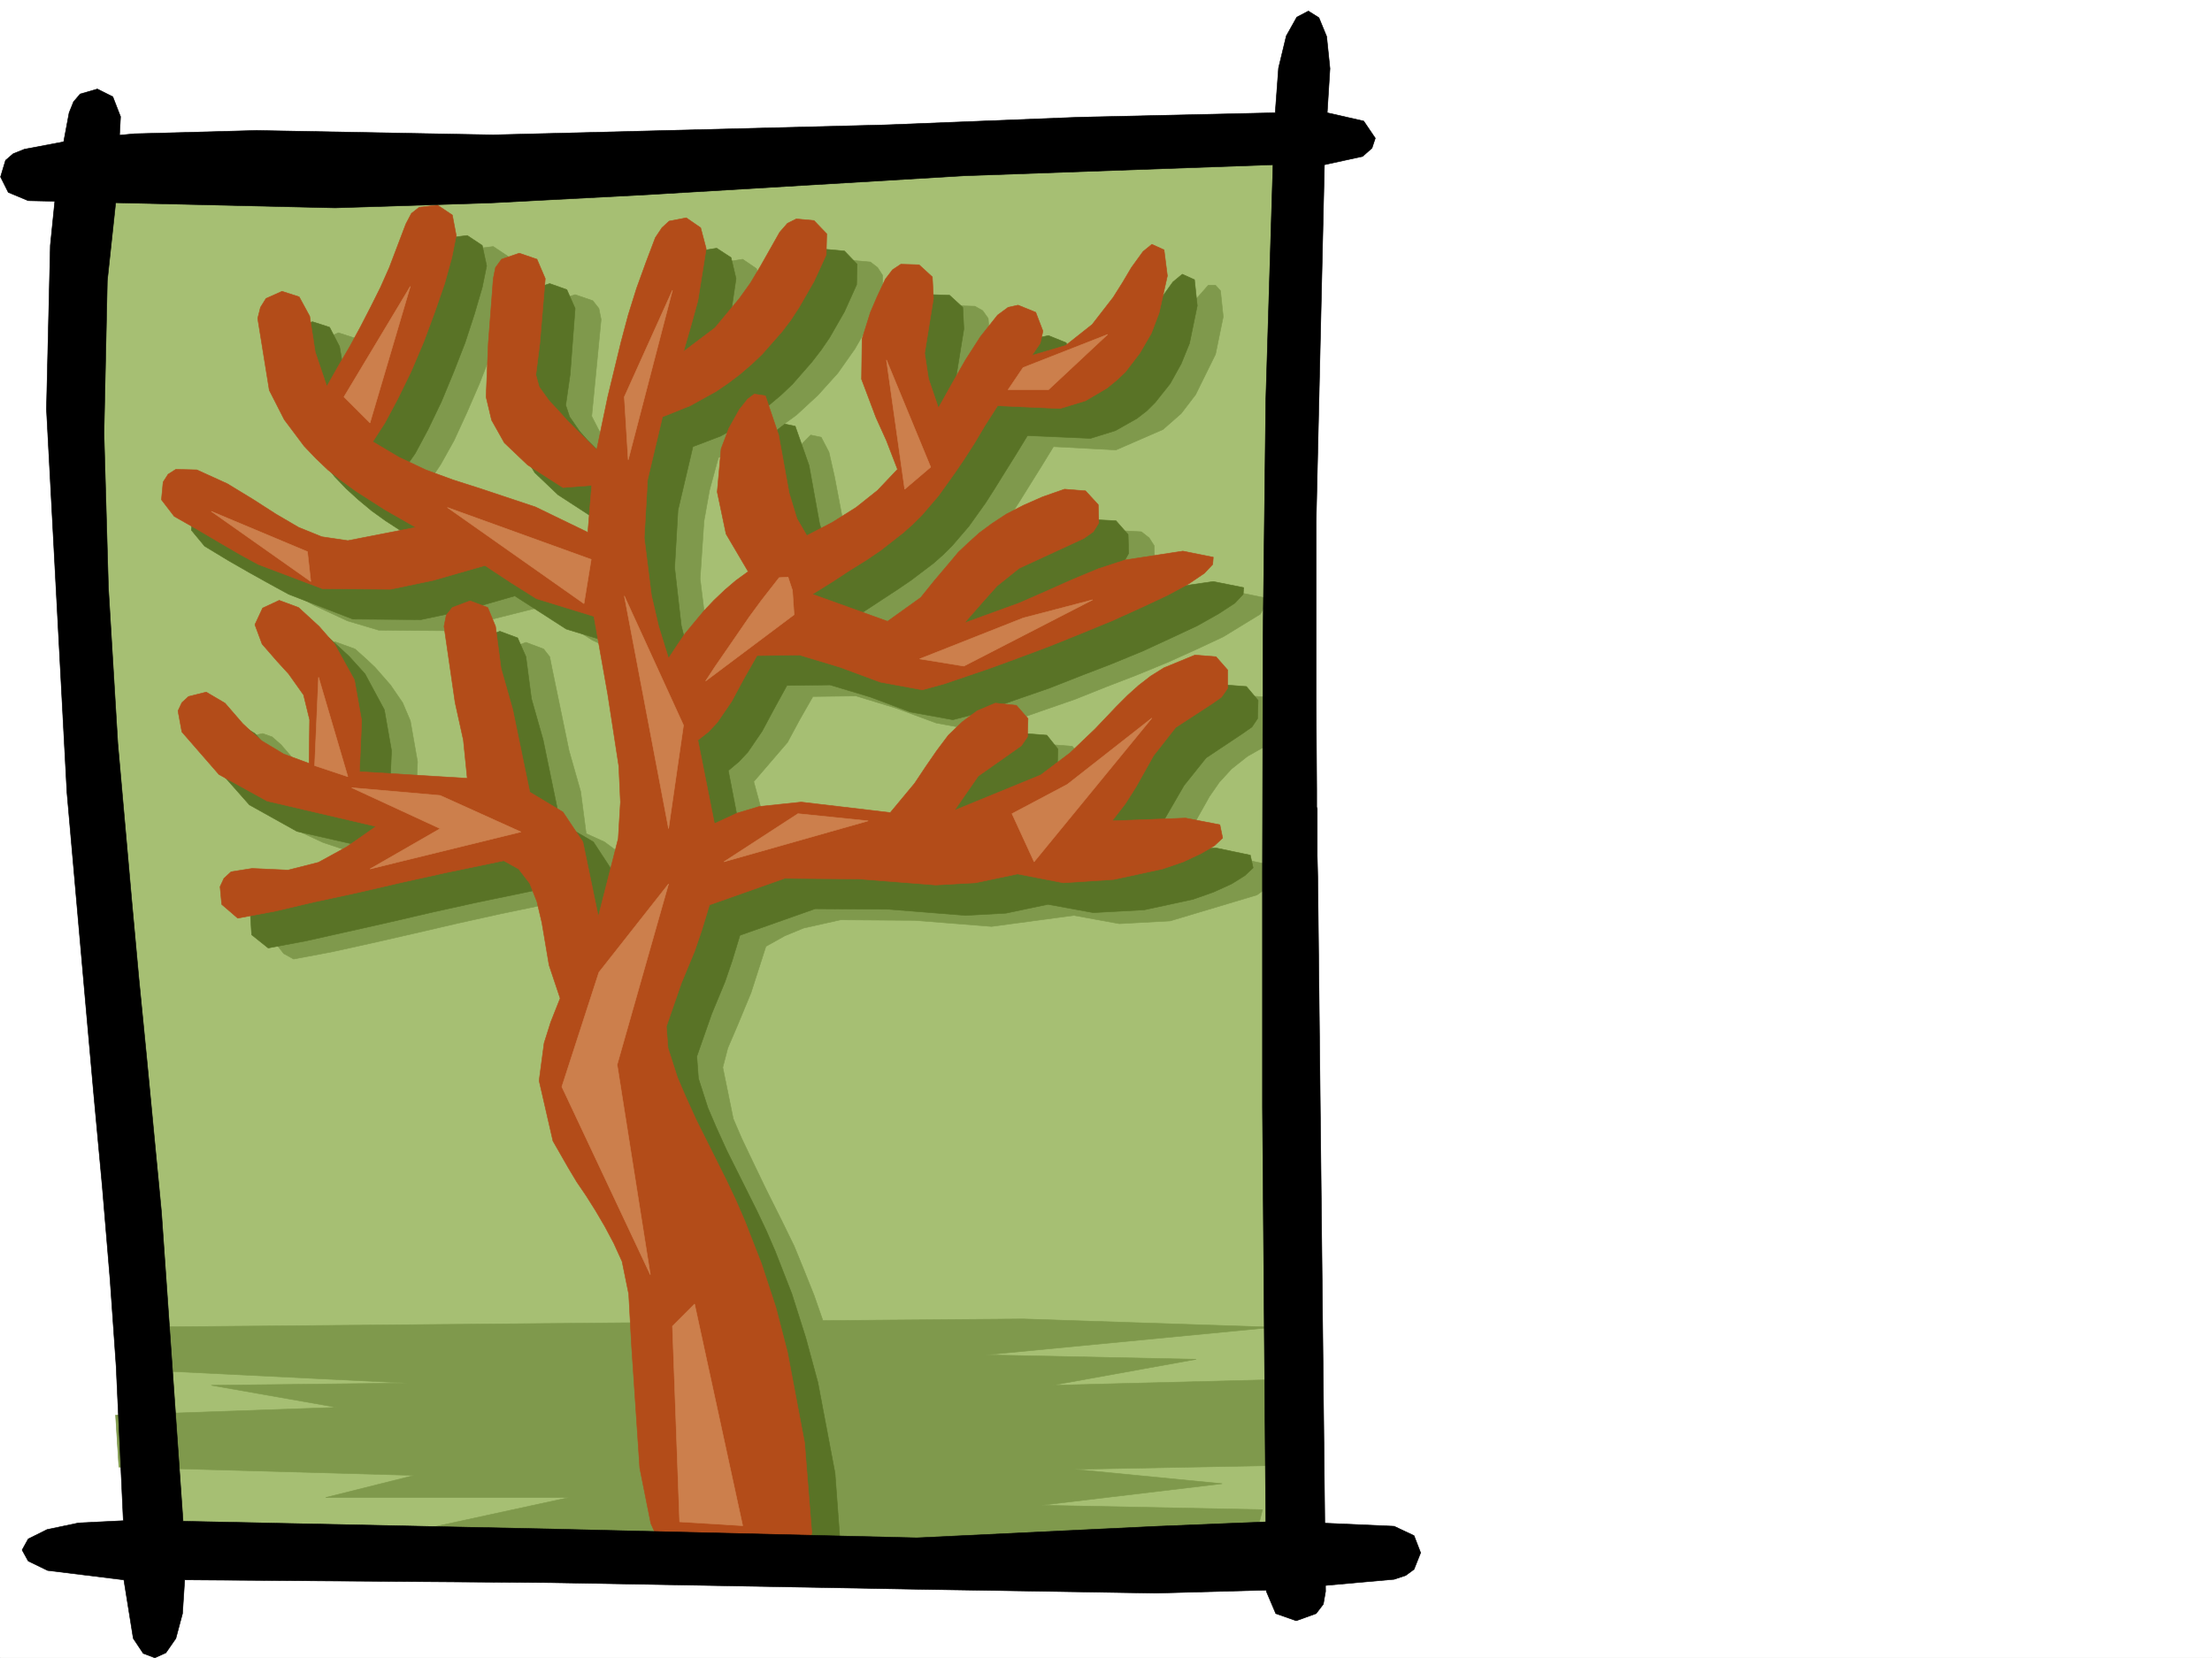<svg xmlns="http://www.w3.org/2000/svg" width="2997.016" height="2246.644"><rect width="100%" height="100%" fill="#333333" stroke="none"/><defs><clipPath id="a"><path d="M0 0h2997v2244.137H0Zm0 0"/></clipPath></defs><path fill="#fff" d="M0 2246.297h2997.016V0H0Zm0 0"/><g clip-path="url(#a)" transform="translate(0 2.16)"><path fill="#fff" fill-rule="evenodd" stroke="#fff" stroke-linecap="square" stroke-linejoin="bevel" stroke-miterlimit="10" stroke-width=".743" d="M.742 2244.137h2995.531V-2.16H.743Zm0 0"/></g><path fill="#a6bf73" fill-rule="evenodd" stroke="#a6bf73" stroke-linecap="square" stroke-linejoin="bevel" stroke-miterlimit="10" stroke-width=".743" d="m111.629 208.207-20.215 409.73 50.207 789.47 49.422 469.628 5.277 224.707 1549.457-14.976 5.239-944.54 34.445-963.968zm0 0"/><path fill="#7f994c" fill-rule="evenodd" stroke="#7f994c" stroke-linecap="square" stroke-linejoin="bevel" stroke-miterlimit="10" stroke-width=".743" d="m887.102 1298.043-7.47-51.691-13.487-49.422-12.004-21.739-14.977-19.472-20.215-14.977-24.75-11.223-7.469-56.93-15.757-55.44-23.223-112.336-2.973-14.973-8.25-10.48-23.968-8.993-24.008 8.992-11.223 25.454 5.242 51.69 10.477 50.907 16.5 102.64-146.86-8.995 3.012-68.934-9.734-55.402-10.52-24.711-16.46-23.969-20.997-23.969-12.746-12.004-14.234-12.707-26.98-9.734-22.442 10.477-9.773 21.699 1.523 13.492 8.25 13.488 19.473 22.485 16.46 17.945 20.254 27.723 8.25 34.445-1.527 59.2-63.691-30.735-26.2-23.223-23.968-27.684-12-10.52-12.75-4.495-23.969 5.277-14.973 20.215 5.239 28.465 10.48 16.46 12.746 14.977 12.746 14.235 14.23 12 31.477 20.215 33.703 15.718 35.973 12.004 36.715 8.992 74.918 12.711-20.215 14.973-18.77 13.492-38.94 20.996-41.216 10.477-47.933-2.266-29.25 4.496-14.973 19.473 2.266 24.711 8.21 10.516 13.493 7.468 51.687-9.734 50.989-11.223 59.156-13.488 61.469-14.234 57.671-12.746 79.41-16.461 20.997 11.964 14.234 18.73 16.5 53.958 9.734 57.672 5.985 25.453 8.992 19.473-20.996 60.683-7.469 50.164 5.238 43.442 14.235 38.941 20.215 36.715 24.007 37.46 12.707 20.216 12.747 20.957 23.968 47.933 6.02 26.239-764.246 6.726 10.476 56.93 379.895 18.726-265.254 3.012 170.086 29.95-299.703 10.48 4.5 70.418 400.11 11.222-119.884 29.989h329.653l-289.965 62.914 375.398 5.238 95.133-1.523 749.273-11.965 9.735-38.203-299.703-5.98 245.004-29.208-200.04-19.473 280.231-5.277 14.977-116.832-325.196 8.25 194.797-35.23-284.687-5.98 389.593-37.458-339.39-11.223-271.235 2.227-12.004-34.445-13.492-33.703-13.488-32.961-15.719-32.18-22.48-44.965-17.988-37.46-14.973-31.434-11.262-26.239-14.234-69.636 6.765-26.235 13.489-31.437 17.988-43.442 20.215-62.91 25.492-14.234 25.453-10.516 50.207-11.222 100.406.742 104.125 8.25 111.668-14.973 61.426 11.219 68.934-3.754 117.613-35.188 29.992-21.703 3.008-8.992-6.762-8.25-46.453-9.734-99.664 4.496 17.242-23.227 14.23-23.222 23.97-42.7 13.492-19.472 16.5-17.985 21.738-17.203 27.723-15.719 20.957-20.253.742-24.711-15.719-18.73-28.465-2.227-76.437 41.172-29.953 28.464-15.016 15.758-14.973 15.715-15.718 15.719-17.243 15.718-18.73 15.758-21.738 14.23-23.969 14.235-26.98 12.707-30.692 12.004-34.488 9.734 14.976-25.453 16.5-20.996 20.215-17.984 25.492-14.235 20.958-20.957.746-24.71-15.72-18.73-28.464-2.228-44.965 24.711-34.45 39.688-15.01 21.738-14.977 22.442-15.72 21-17.241 18.726-62.953-9.734-57.672-4.496-56.93 5.98-60.723 22.484-7.468-56.93-15.012-55.444 45.707-53.176 16.5-30.696 17.984-31.472 58.457-.742 53.918 16.46 54.7 20.215 57.714 10.516 29.207-7.508L1417.57 961l38.985-13.488 41.21-16.5 42.696-16.461 41.957-17.246 39.723-17.946 35.191-16.5 50.203-30.695 12.004-20.996-40.469-8.211-78.668 11.223-72.687 26.98-35.192 16.461-35.226 15.715-36.715 14.977-37.457 12.003 24.71-29.207 18.728-20.996 15.757-14.234 14.235-10.477 87.66-39.687 20.215-20.957-.742-25.492-6.727-10.48-10.516-8.25-28.464-1.485-55.446 21.738-42.695 23.969-32.219 26.195-24.71 26.238-20.255 25.454-19.472 22.48-20.215 19.473-24.75 13.453-22.485-14.235-25.453-10.48-53.215-11.961 26.98-17.246 24.712-15.719 39.723-26.976 31.476-23.227 25.453-23.969 22.485-26.195 22.48-31.477 12.004-18.73 13.492-21.7 14.973-23.968 16.5-26.977 84.652 4.497 63.695-27.723 24.711-21.7 19.473-25.456 26.977-54.7 10.48-50.91-3.715-35.226-6.765-7.47h-9.735l-27.722 31.438-12.004 20.996-12.707 19.473-14.23 19.469-15.016 17.95-16.461 15.757-19.473 11.965-45.707 14.23 14.976-32.96-2.27-14.235-6.726-11.219-23.968-9.738-27.72 13.492-23.226 29.207-20.996 31.438-18.73 32.96-17.985 32.22-18.73-74.137 3.012-35.227 9.734-38.945-2.266-29.207-7.468-10.48-10.52-5.981-23.969-.781-20.957 20.253-31.472 80.114-.746 55.445 7.468 24.71 12.004 26.981 14.235 31.434 14.972 38.945-13.488 15.016-13.488 12.707-14.977 12.746-14.976 11.223-32.22 19.468-34.484 18.73-23.226-57.67-14.973-78.63-7.469-32.965-10.52-20.21-14.23-3.012-20.957 20.957-24.007 53.957-5.985 57.672 4.496 29.207 8.25 28.464 12.746 26.2 16.461 23.968-31.472 25.493-28.465 28.425-25.453 30.735-21.742 33.703-23.97-85.395-9.734-78.629 5.239-77.93 7.468-41.913 12.004-44.223 72.688-33.703 32.96-23.969 29.208-26.937 26.98-29.953 23.223-32.961 20.254-35.23 17.207-36.677v-27.718l-6.727-10.48-9.734-7.509-24.754-2.226-21.7 17.203-26.976 46.45-13.492 22.483-14.23 21.7-15.758 20.215-17.95 18.73-20.253 17.242-22.48 14.977 30.73-139.317-7.504-28.464-18.73-12.747-23.227 3.754-18.727 23.227-13.492 33.703-11.961 35.191-21.742 72.649-17.985 73.43-14.976 72.648-20.996-22.484-17.985-17.946-25.457-26.238-17.984-35.187 12.746-131.106-3.012-14.973-8.25-10.48-23.968-8.25-23.97 8.25-10.476 25.453-6.765 89.148-3.754 71.165 7.508 32.218 7.468 14.973 10.52 14.977 13.488 14.976 17.203 15.715 21.739 14.976 26.238 15.758 38.941-3.754-4.496 63.657-35.187-18.73-36.715-14.977-36.715-12.746-37.46-11.965-74.173-26.235-36.715-16.46-35.226-21.739 16.5-24.71 17.945-32.18 17.242-37.461 17.242-39.723 15.72-40.43 12.745-38.945 16.504-65.18-6.023-27.683-20.215-13.489-24.711 2.973-17.242 21.738-11.262 30.696-11.223 28.464-12.746 27.72-12.746 26.198-14.23 26.235-14.235 26.199-15.718 26.977-15.758 28.464-15.719-47.191-7.504-47.938L490 468.887l-8.25-10.477-23.223-7.508-22.445 9.735-10.52 26.98 3.012 51.688 12.004 44.925 9.738 20.961 11.22 19.47 12.745 18.73 14.235 17.242 14.976 16.46 17.242 14.977 17.985 15.016 18.73 13.45 19.473 13.487 20.254 12.747 41.953 23.968-50.203 14.235-41.215 3.754-67.445-18.73-29.95-17.243-31.476-20.215-35.23-20.957-41.212-19.512-27.722-.742-17.985 17.242-2.23 24.711 5.984 12.004 12.004 9.735 32.219 19.472 29.95 17.203 26.98 14.977 23.964 13.488 44.97 21 42.695 12.707 91.414.742 128.132-32.18 35.973 23.227 33.703 21.7 35.973 16.46 41.953 7.508 9.738 53.918 8.992 51.692 14.973 97.359 2.27 48.719-2.27 49.422-9.734 51.691zm0 0"/><path fill="#597326" fill-rule="evenodd" stroke="#597326" stroke-linecap="square" stroke-linejoin="bevel" stroke-miterlimit="10" stroke-width=".743" d="m759.008 1114.547 44.926 26.195 26.98 41.211 20.996 101.113 26.98-105.609 2.973-49.46-2.972-48.68-14.235-97.36-18.765-105.61-78.672-23.968-33.703-21.738-35.973-23.188-70.418 20.215-56.93 11.965-92.16-.742-86.918-33.703-24.75-13.493-26.941-14.972-29.988-17.203-32.22-19.512-17.984-21.703 2.266-24.711 7.469-9.735 10.52-7.507 28.464.742 40.469 19.472 35.187 20.997 31.477 20.214 30.73 17.243 31.477 12.71 35.191 5.981 92.157-17.945-41.953-23.97-40.47-26.237-18.726-13.489-17.988-14.976-16.461-14.973-15.758-16.46-26.976-35.973-20.215-40.43-15.719-96.617 2.973-15.758 7.504-11.223 22.484-9.734 23.227 7.508 13.488 26.195 8.25 47.937 14.976 47.196 16.461-28.465 15.012-26.98 14.977-26.196 13.488-26.238 12.75-26.195 12.707-27.723 22.48-59.16 7.508-13.489 10.48-8.25 23.965-2.972 20.254 13.453 5.985 27.719-5.985 29.21-10.515 35.97-12.707 38.945-15.758 40.43-16.461 39.726-17.988 37.418-17.242 32.219-17.243 24.71 35.973 21.739 36.715 16.46 36.715 14.235 37.457 12.004 74.172 24.711 71.203 33.703 4.496-63.656-38.985 2.972L756 670.372l-31.477-29.954-17.988-29.988-7.465-32.18 3.715-71.16 6.762-89.149 3.012-14.976 7.468-10.48 24.75-8.25 23.227 8.25 11.219 25.456-6.723 89.149-6.023 41.953 5.238 15.719 13.492 19.468 10.516 11.965 32.218 32.22 21.704 22.483 15.011-72.648 17.207-73.43 10.516-36.675 11.223-36.715 12.003-34.446 13.45-33.707 8.25-14.23 10.52-8.992 23.222-3.754 19.473 12.746 6.726 28.465-10.48 71.16-9.735 34.45-10.48 33.702 42.699-32.219 33.703-38.945 14.235-21.738 13.488-22.442 26.98-46.453 9.735-11.222 12.004-5.98 24.71 2.23 17.243 17.984-.742 27.723-16.5 36.675-20.215 35.227-11.262 16.461-12.707 16.46-26.234 29.993-14.977 14.23-15.016 12.708-15.718 12.75-16.5 11.218-35.188 19.473-37.457 14.234-20.254 86.137-4.5 77.926 8.996 78.629 10.477 41.21 13.492 44.184 10.516-17.242 11.964-16.46 24.75-30.735 14.235-14.973 14.23-13.492 15.719-12.707 15.758-12.746-29.246-50.164-11.965-57.672 5.238-57.676 9.735-27.719 14.976-26.238 10.48-13.488 9.774-7.469 14.234 3.012 18.727 53.176 14.234 78.629 9.735 33.703 14.234 23.968 33.703-18.726 32.219-20.215 29.988-23.227 26.98-27.722-15.015-38.942-14.23-31.437-19.473-51.692.742-55.441 11.262-35.191 8.992-20.957 11.223-23.97 9.734-12.745 11.262-7.508 24.71.742 17.985 16.5 1.488 29.207-11.964 74.137 5.238 34.484 12.746 39.688 18.73-32.219 18.727-32.96 20.215-31.438 23.226-29.207 13.489-10.48 14.234-3.009 23.969 9.735 8.992 25.453-3.754 15.758-11.223 17.203 46.454-14.23 35.226-27.723 29.207-37.418 12.75-19.512 11.961-20.957 15.016-20.957 12.707-10.48 16.5 7.468 3.754 35.192-10.477 50.945-11.262 27.722-14.976 26.942-20.254 25.492-11.219 11.223-13.492 10.476-29.207 16.5-33.742 10.48-85.395-3.753-16.5 26.98-14.976 23.965-13.489 21.703-11.964 18.727-22.485 31.476-22.48 26.2-12.004 12-13.488 11.964-30.696 23.227-18.73 12.746-21.739 14.234-23.968 15.72-27.723 17.241 101.895 36.676 44.925-32.96 18.77-22.446 20.215-25.492 12.004-12.707 13.449-13.489 15.016-12.75 17.203-13.488 19.511-11.965 22.48-12.004 26.2-11.222 29.246-10.477 29.207 1.485 16.461 18.73.781 25.453-6.761 12.004-12.746 8.992-88.407 39.688-29.207 24.71-19.472 20.997-24.75 29.207 74.171-26.977 35.23-15.718 35.974-16.5 35.187-14.235 37.496-12.707 77.93-11.262 41.172 8.254-.742 8.993-11.223 12.003-21.742 14.23-29.207 16.462-35.227 16.46-38.945 17.989-41.953 17.242-42.739 16.461-41.953 16.5-38.945 13.45-62.207 21.742-29.207 7.503-57.711-10.515-53.918-20.215-54.703-16.461-58.453.742-17.242 31.438-16.465 30.73-19.47 28.465-12.003 12.707-14.234 12.004 21.742 112.336 31.473-13.45 29.21-8.995 56.926-6.02 121.406 14.23 32.22-40.425 14.976-21.742 15.719-21.7 15.757-20.957 17.985-18.73 20.957-15.016 24.71-9.734 28.505 2.27 14.976 18.726-.742 24.71-7.508 11.966-13.488 8.25-44.965 32.96-32.219 46.454 116.907-48.68 39.687-29.992 17.242-15.715 15.758-15.719 14.977-15.718 14.976-15.758 14.973-14.235 15.015-14.23 16.461-12.707 17.985-11.262 41.957-17.203 28.465 2.227 15.757 18.73-.746 24.711-7.507 11.262-12.747 8.953-49.46 32.96-29.95 37.458-24.71 42.7-13.493 23.226-17.984 23.222 99.629-4.496 46.449 9.738 3.754 17.204-11.223 10.515-17.984 11.223-24.711 11.222-27.723 9.735-65.96 14.234-68.934 3.754-61.426-11.223-56.93 11.965-54.703 3.012-103.418-8.25-100.371-.746-101.934 35.973-10.476 34.449-9.738 28.465-17.985 43.437-20.215 57.672 2.227 29.953 12.746 39.688 11.223 26.234 14.273 31.438 18.727 37.457 22.445 44.964 12.746 26.942 12.004 27.719 22.48 57.675 18.73 59.157 16.462 60.683 23.226 122.852 8.993 121.328-219.508-20.215-20.254-214.23-5.98-80.895-10.481-51.691-11.262-24.711-12.707-23.227-12.004-20.957-12.746-20.215-12.746-18.73-11.965-18.727-20.254-36.715-18.73-82.386 6.765-50.164 8.993-29.207 12.746-31.477-15.754-44.926-9.738-57.672-6.723-28.464-9.777-25.493-14.23-18.73-20.216-11.965-79.414 16.461-57.71 12.746-61.427 14.234-59.94 13.489-50.204 11.222-51.691 9.735-22.48-17.985-1.49-24.71 5.243-10.481 8.992-8.992 29.207-4.496 48.719 2.27 41.21-10.52 38.2-20.957 19.473-13.489 20.215-14.976-148.344-33.703-64.438-35.934-50.949-57.672-4.496-28.465 5.242-11.261 8.992-8.992 24.008-5.243 24.711 14.977 23.969 27.722 12.746 12.004 13.488 11.223 29.95 17.984 34.488 12.708.742-59.157-8.25-34.449-20.215-27.723-15.758-17.984-20.215-22.445-9.734-26.977 10.477-21.703 21.742-10.516 26.976 9.735 26.98 24.75 21.7 23.969 26.238 48.68 9.735 55.405-3.008 68.934 146.86 8.992-5.985-51.691-10.477-50.946-15.015-102.597 3.011-14.977 7.504-10.52 23.97-8.952 23.968 8.953 11.262 25.496 7.468 56.926 15.758 55.406zm0 0"/><path fill="#b34c19" fill-rule="evenodd" stroke="#b34c19" stroke-linecap="square" stroke-linejoin="bevel" stroke-miterlimit="10" stroke-width=".743" d="m717.797 1073.336 44.926 26.977 26.98 40.43 20.996 101.112 26.98-105.609 2.97-49.422-2.227-48.68-14.977-97.398-18.726-105.61-77.93-23.968-34.484-21.7-35.192-23.226-70.457 20.215-57.672 12.004-92.16-.781-86.918-32.922-24.71-13.492-26.981-15.715-29.246-17.246-32.961-18.727-17.242-22.484 2.265-23.969 6.727-10.477 10.52-6.726 28.46.742 41.215 18.73 34.445 20.958 31.477 20.214 30.73 17.985 31.477 12.75 35.191 5.238 92.157-17.988-41.953-23.965-39.727-25.457-19.469-14.23-17.988-14.235-16.461-15.719-15.758-16.5-26.937-35.93-20.254-39.726-15.719-97.36 3.754-14.976 7.465-12.004 21.742-9.734 23.227 7.508 14.23 26.195 7.508 48.719 15.719 46.414 15.718-27.723 15.754-26.941 14.235-26.235 13.488-26.199 13.492-26.976 11.965-26.942 22.48-59.195 7.508-14.235 10.477-8.21 24.754-3.012 20.21 13.492 5.243 27.719-5.985 29.953-9.734 35.187-13.488 38.946-15.016 40.468-17.203 40.43-17.988 36.715-17.242 32.219-16.461 25.453 35.191 20.957 36.715 17.242 36.715 13.492 37.457 11.965 74.172 24.711 71.203 34.484 5.238-63.691-38.984 3.008-47.938-30.73-31.472-29.954-17.243-30.691-7.468-31.477 2.968-71.906 6.766-88.363 3.012-14.977 8.21-11.262 24.008-8.21 23.97 8.21 11.218 26.239-7.465 88.363-5.281 41.957 4.496 16.461 13.492 18.727 11.258 12.003L768.746 570l17.984 17.984 21.7 21.704 15.015-71.907 17.95-74.133 9.773-36.714L862.391 391l12.746-35.23 12.746-33.704 8.992-13.488 9.738-8.953 23.223-4.496 19.473 13.45 7.507 28.464-11.261 70.418-9.735 35.191-9.738 33.703 42.7-32.18 32.96-39.726 15.016-20.957 13.449-22.48 26.234-46.414 10.48-12.004 12.005-5.98 23.969 2.226 17.242 17.988-.743 28.465-16.5 35.973-20.214 35.187-11.262 17.246-11.965 15.715-26.98 30.695-14.23 13.489-15.759 13.492-15.718 11.96-16.5 11.263-35.188 19.472-37.46 14.977-20.255 85.394-4.496 78.63 9.738 77.886 9.774 41.953 13.45 43.441 11.26-17.203 11.224-16.5 25.492-30.695 13.488-14.23 14.977-14.235 14.976-12.746 16.5-11.965-29.988-50.945-11.965-56.93 5.238-58.418 10.477-27.719 14.234-25.457 11.262-14.23 8.992-6.766 14.977 2.27 17.984 53.176 14.234 78.629 10.477 34.488 13.488 23.183 34.489-17.945 32.218-20.215 29.207-23.226 26.98-28.465-15.015-38.942-14.234-31.476-19.469-51.691.742-54.66 11.262-35.973 8.992-20.957 11.223-23.97 9.734-12.745 11.262-7.469 24.71.742 17.985 16.461 1.489 29.207-11.965 74.176 5.238 34.445 13.488 39.688 17.989-32.18 18.726-32.96 20.215-31.477 23.226-29.207 14.23-10.48 13.493-3.009 23.969 9.735 9.734 25.492-3.715 16.46-11.261 16.5 45.707-13.487 35.972-28.465 28.465-36.715 12.746-20.215 11.965-20.215 15.758-21.738 11.965-9.738 16.5 7.507 4.496 35.192-11.219 50.164-10.52 27.723-15.718 26.98-19.473 25.453-12.004 11.262-12.746 10.476-29.207 17.204-34.445 10.519-84.692-3.754-17.242 26.942-14.234 23.968-13.488 20.996-12.707 18.727-22.485 31.437-22.48 26.235-12.004 11.965-13.492 12.004-30.692 23.968-18.73 12.707-21.738 13.493-23.97 15.714-27.722 17.247 101.895 36.714 44.964-32.218 18.73-23.227 20.958-24.71 11.262-13.49 13.488-12.706 14.977-13.492 17.242-12.746 19.472-12.747 23.227-11.964 25.453-11.223 29.988-10.516 28.465 2.266 17.242 18.73.746 24.711-7.507 11.965-12.747 8.992-87.664 40.47-29.949 23.968-18.73 20.957-25.492 29.207 74.172-26.938 35.972-15.757 35.23-15.72 35.97-14.976 36.714-12.004 77.926-11.964 41.215 8.25-.785 9.738-11.22 11.965-20.995 14.23-29.211 15.719-35.227 16.5-39.687 17.988-41.953 17.203-42.739 17.242-41.953 15.72-38.945 14.23-61.426 20.96-29.988 8.25-56.93-10.48-54.703-20.215-54.7-16.5-57.71.743-17.95 31.476-16.5 30.691-19.468 28.465-12.004 12.75-14.234 11.22 22.484 113.116 30.73-14.23 29.954-8.996 56.93-5.98 120.66 14.23 32.96-39.684 14.977-22.484 14.976-21.739 15.754-20.957 18.73-17.988 20.216-14.973 24.71-10.48 28.505 2.973 15.718 17.984-.742 24.711-8.25 12.004-12.746 8.992-45.71 32.18-32.216 46.453 116.907-47.938 39.687-29.949 17.242-16.504 16.5-15.715 14.977-15.718 14.23-14.977 14.977-14.976 15.015-13.489 16.461-12.746 17.985-11.222 41.957-17.243 28.465 2.27 15.754 17.945v24.75l-8.25 11.965-12.747 8.992-49.46 32.219-29.95 38.2-23.969 42.698-14.234 22.442-17.984 23.226 99.625-3.754 46.453 8.993 3.754 17.988-11.223 10.477-17.984 10.48-23.969 11.262-28.465 9.734-65.965 14.234-68.187 4.496-62.172-12.003-56.926 12.004-53.96 2.968-104.16-8.21-100.372-.782-101.934 35.973-10.48 34.449-9.734 28.465-17.985 43.437-20.215 58.418 2.227 29.207 12.746 39.723 11.223 26.2 14.273 31.476 18.727 37.457 22.484 44.926 12.707 26.976 12.004 27.684 22.48 57.672 19.473 59.199 15.719 60.644 23.226 122.852 9.774 122.11-9.774 32.921-10.48 12.746-12.746 8.992-30.695 5.243-30.73-17.246-31.477 17.246-26.977 4.496-40.43-22.485-24.75-54.66-14.976-74.918-11.223-167.035-3.754-68.89-8.992-44.184-11.262-24.711-11.965-22.484-12.746-21.739-12.746-20.215-12.746-18.73-11.223-18.727-20.996-36.675-18.73-81.641 6.766-50.95 8.992-28.464 12.746-32.219-15.012-44.926-9.738-57.671-6.723-28.465-9.738-24.711-15.012-19.473-20.215-11.262-79.414 16.5-57.71 12.75-61.426 14.192-59.2 12.746-50.945 12.004-51.691 9.738-21.739-18.73-2.23-23.97 5.242-11.26 9.734-8.954 28.465-4.496 48.719 2.226 41.211-10.476 38.2-20.957 19.472-13.492 20.215-14.23-147.602-34.446-65.18-35.973-50.203-57.672-5.242-28.465 5.242-11.222 8.992-8.25 24.008-5.985 25.453 14.977 23.97 27.723 12.745 11.964 12.746 11.22 29.95 17.988 34.488 12.746.742-59.16-8.25-33.704-20.215-28.464-15.758-17.243-20.214-23.226-9.735-26.196 10.477-22.484 22.484-10.477 26.234 9.735 27.723 25.453 20.957 23.969 26.98 48.68L490 976.718l-2.969 68.894 146.074 8.992-5.238-51.69-11.222-50.907-15.012-103.383 3.008-14.973 8.25-10.48 23.968-8.992 23.97 8.992 10.519 25.453 7.468 56.93L694.574 961Zm0 0"/><path fill-rule="evenodd" stroke="#000" stroke-linecap="square" stroke-linejoin="bevel" stroke-miterlimit="10" stroke-width=".743" d="m1727.79 152.805 4.495-60.684 10.48-43.441 14.231-25.453 15.719-8.25 14.273 8.992 10.477 25.453 4.496 43.441-3.75 59.942 49.46 11.218 15.72 23.227-4.5 13.488-12.747 11.223-51.687 11.262-11.223 483.078v241.953l.743 120.582v24.715l.742 2.265v63.657l.742 30.691 10.52 966.238-3.012 17.246-9.735 12.707-26.98 9.735-27.723-9.735-12.746-29.953-5.238-656.136V1181.21l.742-319.836 3.754-319.098 9.734-319.054-418.836 14.976-212.785 12.707-213.523 12.746-213.563 11.223-212.043 6.762L38.2 271.902l-26.976-11.261-10.48-20.957 6.765-22.485 10.476-8.992 14.977-5.98 71.203-13.493 77.887-7.464 165.586-4.5 320.699 5.984 530.469-13.488 264.472-10.48zm0 0"/><path fill-rule="evenodd" stroke="#000" stroke-linecap="square" stroke-linejoin="bevel" stroke-miterlimit="10" stroke-width=".743" d="m248.012 2061.273 497.508 10.48 496.726 12.005 327.422-15.719 167.113-6.766 152.102 6.766 26.976 12.707 8.957 23.227-8.957 22.48-11.257 8.25-15.72 5.238-159.605 14.235-163.324 4.496-324.45-5.278-495.241-8.953-496.024-3.754-2.968 45.668-8.993 33.704-13.492 19.472-15.012 6.766-15.718-5.985-13.492-20.253-12.747-79.372-103.378-12.746-26.239-12.75-8.25-14.972 8.25-14.977 25.496-12.707 42.696-8.992 60.683-3.012-9.734-209.734-8.25-117.57-10.48-125.083-12.005-129.578-11.964-134.074-12.004-135.598-11.965-135.558L62.949 554.28l5.242-221.734 9.735-95.875 15.719-83.867 6.02-14.977 8.995-10.48 23.223-6.762 20.96 10.476 10.477 26.981-5.98 110.848-11.965 111.59-4.496 206.761 5.98 208.953 12.746 211.215 18.73 211.219 9.735 106.39 10.48 106.352 20.216 211.219zm0 0"/><path fill="#cc7f4c" fill-rule="evenodd" stroke="#cc7f4c" stroke-linecap="square" stroke-linejoin="bevel" stroke-miterlimit="10" stroke-width=".743" d="m905.828 1197.672-69.676 244.922 44.965 284.648-119.879-254.695 50.203-155.031zm35.231 569.258 65.18 300.328-85.395-5.242-9.735-265.137zm-439.797-589.473 204.531-50.203-109.402-49.422-119.88-10.48 119.88 55.406zm404.566-54.699 20.254-140.059-80.191-175.246zM956.035 922.8l119.88-89.89-2.228-32.965-5.984-17.984-12.004.742-23.969 30.734-16.5 22.442-16.46 23.969-16.5 23.968-13.489 19.512zM606.129 687.613l185.098 130.32 9.738-59.94zm245.039-64.437 59.941-229.946-65.218 144.551zM416.57 747.516l-130.36-54.664 134.856 95.09Zm49.461-209.735 35.23 35.23 54.704-185.023zM1246 892.809l59.941 9.738 174.582-89.852-94.39 24.711zm-265.215 274.914 195.54-55.446-95.173-9.734zm420.325 0 159.566-194.758-114.602 89.89-74.953 39.688zm-974.801-130.321 44.964 14.973-39.687-134.816zm774.726-549.785 24.75 175.246 35.192-29.953zm164.844 40.43h54.703l80.152-74.879-114.601 44.926zm0 0"/></svg>
